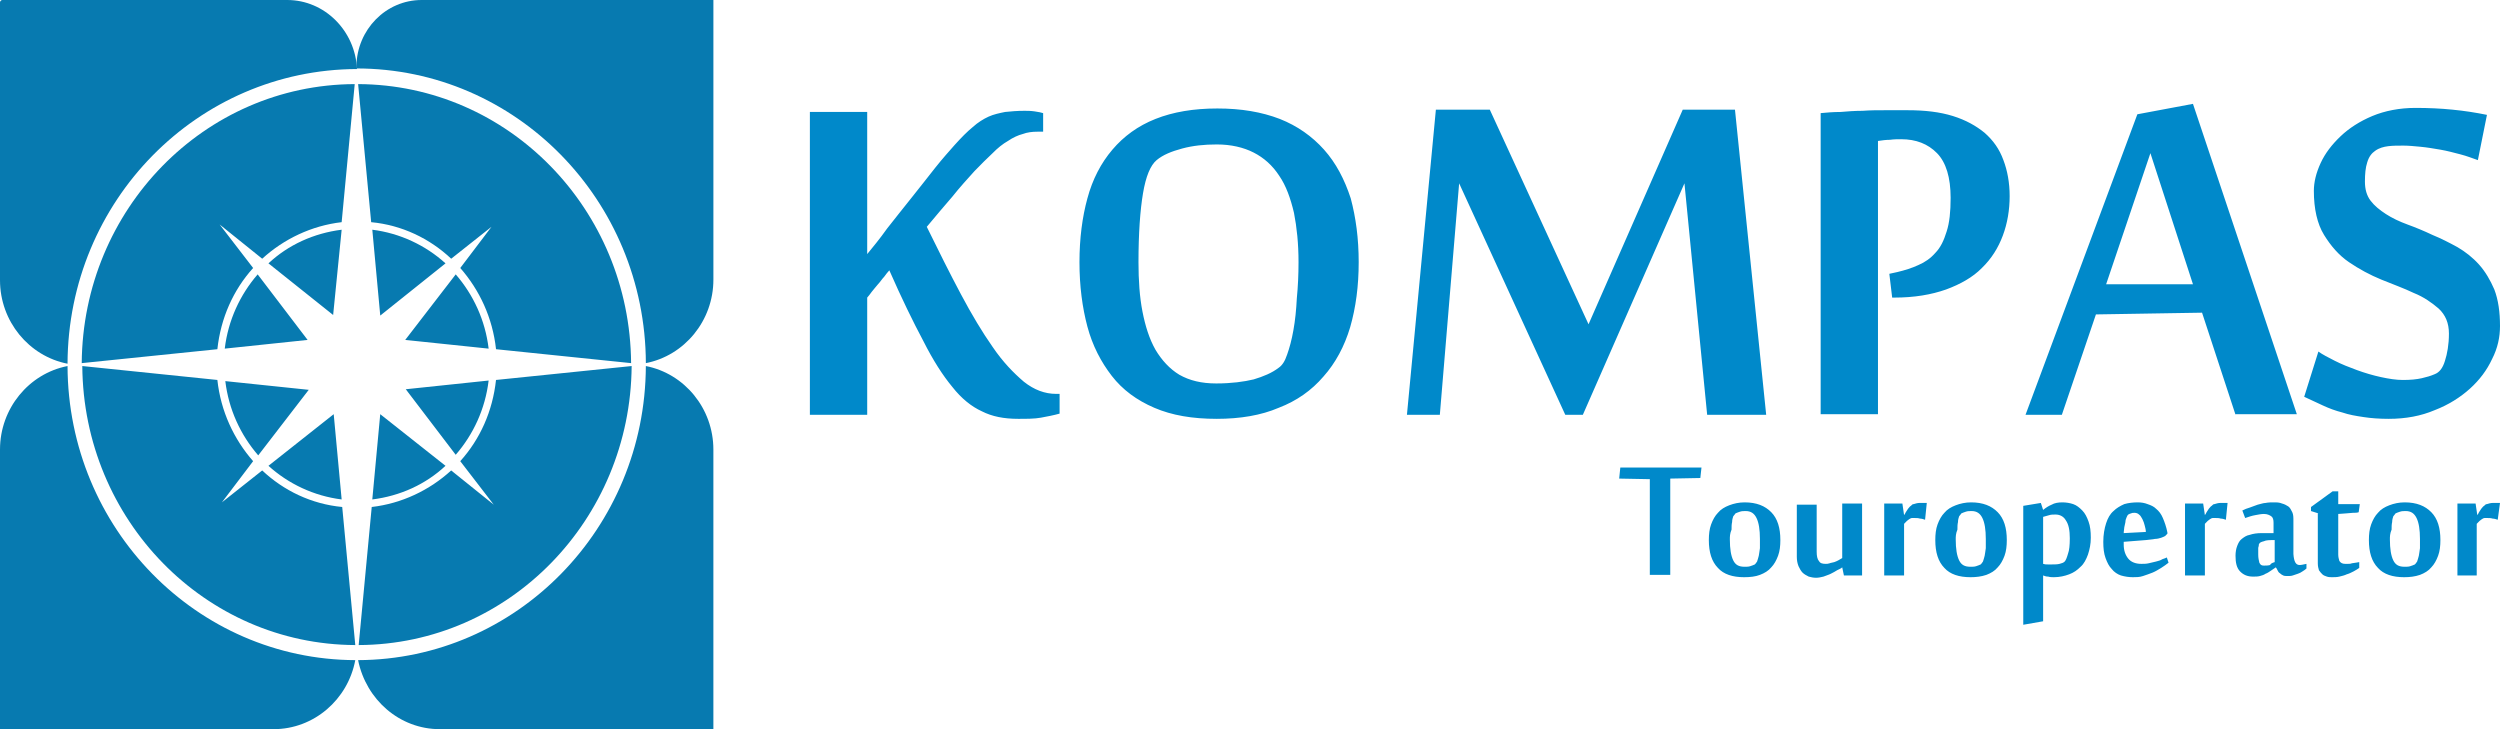 <?xml version="1.0" encoding="UTF-8"?> <svg xmlns="http://www.w3.org/2000/svg" width="168" height="49" viewBox="0 0 168 49" fill="none"> <g clip-path="url(#clip0)"> <path fill-rule="evenodd" clip-rule="evenodd" d="M30.625 18.438C31.808 19.803 32.609 21.518 32.837 23.428L27.231 22.843L30.625 18.438ZM25.019 15.437C26.888 15.671 28.604 16.489 29.939 17.698L25.553 21.206L25.019 15.437ZM33.333 23.467C33.104 21.362 32.227 19.491 30.93 18.009L33.028 15.242L30.32 17.386C28.871 16.021 27.002 15.125 24.943 14.93L24.066 5.652C34.172 5.691 42.334 14.072 42.41 24.402L33.333 23.467ZM28.337 0H47.94V18.789C47.94 21.557 45.995 23.896 43.402 24.402C43.364 13.449 34.668 4.6 23.951 4.6V4.444C23.989 1.988 25.934 0 28.337 0Z" fill="#077AB0"></path> <path fill-rule="evenodd" clip-rule="evenodd" d="M17.315 18.438C16.133 19.803 15.332 21.518 15.103 23.428L20.671 22.843L17.315 18.438ZM22.959 15.437C21.091 15.671 19.374 16.45 18.04 17.698L22.387 21.167L22.959 15.437ZM14.607 23.467C14.836 21.362 15.675 19.491 17.01 18.009L14.76 15.086L17.62 17.386C19.069 16.061 20.938 15.164 22.959 14.93L23.837 5.652C13.73 5.691 5.568 14.072 5.492 24.402L14.607 23.467ZM19.298 0H0.153C0.076 0 0 0.078 0 0.156V18.828C0 21.596 1.945 23.935 4.538 24.442C4.577 13.488 13.272 4.678 23.989 4.639C23.875 2.066 21.815 0 19.298 0Z" fill="#077AB0"></path> <path fill-rule="evenodd" clip-rule="evenodd" d="M17.353 30.601C16.171 29.236 15.37 27.521 15.141 25.611L20.747 26.196L17.353 30.601ZM22.959 33.563C21.091 33.33 19.374 32.511 18.04 31.302L22.425 27.833L22.959 33.563ZM14.607 25.533C14.836 27.638 15.713 29.509 17.01 30.991L14.912 33.758L17.62 31.614C19.069 32.979 20.938 33.875 22.997 34.07L23.875 43.348C13.768 43.309 5.606 34.928 5.53 24.598L14.607 25.533ZM18.383 49H0V30.211C0 27.443 1.945 25.104 4.538 24.598C4.577 35.513 13.234 44.322 23.875 44.361C23.379 47.012 21.091 49 18.383 49Z" fill="#077AB0"></path> <path fill-rule="evenodd" clip-rule="evenodd" d="M30.624 30.562C31.807 29.198 32.608 27.482 32.836 25.572L27.268 26.157L30.624 30.562ZM25.018 33.563C26.887 33.33 28.603 32.55 29.938 31.302L25.552 27.833L25.018 33.563ZM33.332 25.533C33.103 27.638 32.264 29.509 30.929 30.991L33.18 33.914L30.319 31.614C28.87 32.94 27.001 33.836 24.98 34.07L24.103 43.348C34.209 43.309 42.371 34.928 42.447 24.598L33.332 25.533ZM29.556 49H47.939V30.211C47.939 27.443 45.994 25.104 43.401 24.598C43.362 35.513 34.705 44.322 24.064 44.361C24.598 47.012 26.849 49 29.556 49Z" fill="#077AB0"></path> <path d="M168 21.909C168 22.649 167.848 23.39 167.466 24.131C167.123 24.871 166.627 25.534 165.979 26.119C165.331 26.703 164.53 27.21 163.614 27.561C162.699 27.951 161.669 28.146 160.525 28.146C159.915 28.146 159.343 28.107 158.847 28.029C158.313 27.951 157.855 27.873 157.398 27.717C156.94 27.6 156.521 27.444 156.101 27.249C155.681 27.054 155.262 26.859 154.842 26.664L155.796 23.624C156.063 23.819 156.444 24.014 156.902 24.247C157.36 24.481 157.855 24.676 158.389 24.871C158.923 25.066 159.457 25.222 159.991 25.339C160.525 25.456 161.021 25.534 161.479 25.534C161.974 25.534 162.394 25.495 162.737 25.417C163.08 25.339 163.347 25.261 163.614 25.144C163.919 25.027 164.148 24.754 164.301 24.247C164.453 23.78 164.568 23.156 164.568 22.415C164.568 21.714 164.339 21.168 163.881 20.739C163.424 20.349 162.89 19.959 162.203 19.687C161.555 19.375 160.792 19.102 160.029 18.79C159.267 18.478 158.542 18.088 157.855 17.62C157.169 17.153 156.635 16.529 156.177 15.788C155.72 15.048 155.491 14.034 155.491 12.826C155.491 12.241 155.643 11.617 155.948 10.955C156.254 10.292 156.711 9.707 157.283 9.161C157.855 8.616 158.58 8.148 159.419 7.797C160.258 7.446 161.25 7.251 162.318 7.251C163.195 7.251 164.034 7.29 164.797 7.368C165.597 7.446 166.36 7.563 167.123 7.719L166.513 10.76C166.17 10.643 165.788 10.487 165.331 10.37C164.873 10.253 164.453 10.136 163.996 10.058C163.538 9.98 163.08 9.902 162.661 9.863C162.241 9.824 161.86 9.785 161.517 9.785C161.135 9.785 160.792 9.785 160.487 9.824C160.182 9.863 159.877 9.941 159.61 10.136C159.381 10.292 159.19 10.526 159.076 10.916C158.961 11.267 158.923 11.695 158.923 12.202C158.923 12.709 159.038 13.138 159.305 13.489C159.572 13.839 159.915 14.112 160.334 14.385C160.754 14.658 161.25 14.892 161.784 15.087C162.318 15.282 162.89 15.515 163.462 15.788C164.034 16.022 164.568 16.295 165.14 16.607C165.674 16.919 166.17 17.309 166.589 17.776C167.009 18.244 167.352 18.829 167.619 19.453C167.886 20.154 168 20.973 168 21.909ZM147.367 19.102L144.507 10.292L141.532 19.102H147.367ZM150.228 27.873L147.978 21.012L140.846 21.129L138.557 27.873H136.116L143.63 7.68L147.367 6.979L154.347 27.834H150.228V27.873ZM126.963 18.4L127.497 18.283C127.993 18.166 128.489 18.01 128.908 17.815C129.366 17.62 129.747 17.348 130.052 16.997C130.396 16.646 130.624 16.178 130.815 15.555C131.006 14.97 131.082 14.229 131.082 13.294C131.082 11.929 130.777 10.916 130.167 10.292C129.557 9.668 128.756 9.356 127.764 9.356C127.535 9.356 127.268 9.356 127.001 9.395C126.734 9.395 126.467 9.434 126.2 9.473V27.834H122.348V7.602C122.768 7.563 123.187 7.524 123.683 7.524C124.141 7.485 124.637 7.446 125.171 7.446C125.667 7.407 126.2 7.407 126.696 7.407C127.23 7.407 127.726 7.407 128.184 7.407C129.366 7.407 130.358 7.524 131.235 7.797C132.112 8.07 132.798 8.46 133.37 8.928C133.943 9.434 134.362 10.019 134.629 10.76C134.896 11.461 135.049 12.28 135.049 13.177C135.049 14.112 134.896 15.009 134.591 15.827C134.286 16.646 133.828 17.387 133.18 18.01C132.57 18.634 131.731 19.102 130.777 19.453C129.785 19.803 128.641 19.998 127.306 19.998H127.154L126.963 18.4ZM114.721 27.873L113.195 12.319L106.368 27.873H105.186L98.054 12.319L96.757 27.873H94.546L96.491 7.368H100.114L106.75 21.792L113.081 7.368H116.59L118.687 27.873H114.721ZM87.261 17.62C87.261 16.373 87.147 15.282 86.956 14.307C86.727 13.332 86.422 12.475 85.964 11.812C85.507 11.111 84.935 10.604 84.248 10.253C83.562 9.902 82.723 9.707 81.769 9.707C80.93 9.707 80.167 9.785 79.443 9.98C78.718 10.175 78.146 10.409 77.726 10.76C77.307 11.111 77.002 11.851 76.811 12.982C76.62 14.112 76.506 15.671 76.506 17.62C76.506 18.829 76.582 19.959 76.773 20.934C76.964 21.909 77.231 22.766 77.65 23.507C78.07 24.208 78.604 24.793 79.252 25.183C79.939 25.573 80.739 25.768 81.731 25.768C82.761 25.768 83.6 25.651 84.248 25.495C84.897 25.3 85.469 25.066 85.926 24.715C86.155 24.559 86.346 24.286 86.498 23.819C86.651 23.39 86.803 22.844 86.918 22.181C87.032 21.558 87.109 20.817 87.147 20.037C87.223 19.258 87.261 18.478 87.261 17.62ZM91.304 17.62C91.304 19.219 91.113 20.661 90.732 21.986C90.35 23.273 89.74 24.403 88.939 25.3C88.138 26.235 87.147 26.937 85.926 27.405C84.744 27.912 83.333 28.146 81.769 28.146C80.129 28.146 78.756 27.912 77.574 27.405C76.392 26.898 75.438 26.197 74.713 25.261C73.989 24.325 73.417 23.234 73.073 21.948C72.73 20.661 72.54 19.219 72.54 17.62C72.54 16.022 72.73 14.58 73.073 13.332C73.417 12.046 73.989 10.955 74.752 10.058C75.514 9.161 76.468 8.46 77.65 7.992C78.832 7.524 80.205 7.29 81.807 7.29C83.409 7.29 84.782 7.524 86.002 7.992C87.185 8.46 88.176 9.161 88.977 10.058C89.778 10.955 90.35 12.046 90.77 13.332C91.113 14.619 91.304 16.022 91.304 17.62ZM69.717 8.85C69.374 8.85 69.031 8.889 68.726 9.006C68.421 9.084 68.077 9.239 67.734 9.473C67.391 9.668 67.048 9.941 66.704 10.292C66.323 10.643 65.942 11.033 65.484 11.5C65.026 12.007 64.492 12.592 63.997 13.216C63.463 13.839 62.891 14.502 62.28 15.243C63.081 16.88 63.844 18.4 64.569 19.765C65.293 21.129 66.018 22.337 66.704 23.312C67.391 24.325 68.115 25.066 68.802 25.651C69.489 26.197 70.213 26.469 70.976 26.469H71.205V27.795C70.785 27.912 70.366 27.99 69.946 28.068C69.527 28.146 68.993 28.146 68.421 28.146C67.467 28.146 66.666 27.99 65.98 27.639C65.293 27.327 64.607 26.781 63.997 26.002C63.348 25.222 62.7 24.208 62.051 22.922C61.365 21.636 60.602 20.076 59.763 18.166C59.649 18.283 59.534 18.439 59.42 18.595C59.267 18.751 59.153 18.946 59 19.102C58.848 19.297 58.695 19.453 58.581 19.609C58.467 19.765 58.352 19.92 58.276 19.998V27.873H54.424V7.524H58.276V17.075C58.657 16.607 59.115 16.061 59.611 15.36C60.145 14.697 60.678 13.995 61.251 13.294C61.823 12.592 62.319 11.929 62.852 11.267C63.348 10.643 63.806 10.136 64.149 9.746C64.607 9.239 64.988 8.85 65.37 8.538C65.713 8.226 66.094 7.992 66.437 7.836C66.781 7.68 67.162 7.602 67.543 7.524C67.925 7.485 68.344 7.446 68.84 7.446C69.031 7.446 69.26 7.446 69.527 7.485C69.794 7.524 69.984 7.563 70.099 7.602V8.85H69.717Z" fill="#0089CA"></path> <path d="M167.847 34.928C167.733 34.889 167.618 34.85 167.504 34.85C167.389 34.811 167.275 34.811 167.16 34.811C167.084 34.811 167.008 34.811 166.97 34.811C166.893 34.811 166.855 34.85 166.779 34.889C166.741 34.928 166.665 34.967 166.627 35.006C166.588 35.045 166.512 35.123 166.436 35.201V38.67H165.139V33.837H166.36L166.474 34.616C166.512 34.577 166.55 34.499 166.588 34.422C166.627 34.344 166.703 34.266 166.741 34.188C166.817 34.11 166.855 34.032 166.932 33.993C167.008 33.915 167.046 33.876 167.122 33.876C167.237 33.837 167.389 33.798 167.504 33.798C167.656 33.798 167.809 33.798 168 33.798L167.847 34.928ZM160.601 36.254C160.601 36.877 160.677 37.345 160.829 37.657C160.982 37.969 161.211 38.086 161.592 38.086C161.745 38.086 161.859 38.086 161.974 38.047C162.088 38.008 162.202 37.969 162.279 37.93C162.317 37.891 162.355 37.852 162.431 37.735C162.469 37.618 162.508 37.501 162.546 37.345C162.584 37.189 162.584 37.033 162.622 36.838C162.622 36.644 162.622 36.449 162.622 36.215C162.622 35.591 162.546 35.123 162.393 34.811C162.241 34.499 162.012 34.343 161.669 34.343C161.554 34.343 161.402 34.343 161.287 34.383C161.173 34.422 161.058 34.461 160.982 34.499C160.944 34.538 160.906 34.616 160.829 34.694C160.791 34.811 160.753 34.928 160.753 35.084C160.715 35.24 160.715 35.396 160.715 35.591C160.601 35.864 160.601 36.059 160.601 36.254ZM161.554 38.788C160.791 38.788 160.181 38.593 159.8 38.164C159.38 37.735 159.19 37.111 159.19 36.293C159.19 35.903 159.228 35.552 159.342 35.24C159.456 34.928 159.609 34.655 159.8 34.461C159.99 34.227 160.257 34.071 160.563 33.954C160.868 33.837 161.211 33.759 161.592 33.759C162.393 33.759 162.965 33.993 163.385 34.422C163.804 34.85 163.995 35.474 163.995 36.293C163.995 36.682 163.957 37.033 163.842 37.345C163.728 37.657 163.575 37.93 163.385 38.125C163.194 38.359 162.927 38.515 162.622 38.632C162.279 38.748 161.936 38.788 161.554 38.788ZM155.795 34.499L155.299 34.343V34.071L156.749 33.018H157.13V33.876H158.579L158.503 34.422C158.389 34.461 158.274 34.461 158.122 34.461C157.969 34.461 157.817 34.499 157.664 34.499C157.511 34.499 157.321 34.538 157.13 34.538V37.267C157.13 37.423 157.168 37.579 157.206 37.696C157.283 37.813 157.397 37.891 157.588 37.891C157.626 37.891 157.702 37.891 157.778 37.891C157.855 37.891 157.969 37.891 158.045 37.852C158.122 37.852 158.236 37.813 158.312 37.813C158.389 37.813 158.465 37.774 158.541 37.774V38.164C158.427 38.242 158.312 38.32 158.16 38.398C158.007 38.476 157.855 38.554 157.702 38.593C157.55 38.67 157.359 38.709 157.206 38.748C157.054 38.788 156.863 38.788 156.711 38.788C156.596 38.788 156.482 38.788 156.367 38.748C156.253 38.709 156.138 38.67 156.062 38.593C155.986 38.515 155.91 38.437 155.833 38.32C155.795 38.203 155.757 38.047 155.757 37.852V34.499H155.795ZM152.859 37.774C152.859 37.735 152.859 37.696 152.859 37.618C152.859 37.54 152.859 37.423 152.859 37.306C152.859 37.189 152.859 37.033 152.859 36.838C152.859 36.682 152.859 36.487 152.859 36.293C152.515 36.293 152.286 36.293 152.134 36.371C151.981 36.41 151.867 36.449 151.829 36.526C151.791 36.566 151.791 36.605 151.791 36.644C151.791 36.721 151.753 36.76 151.753 36.838C151.753 36.916 151.753 36.994 151.753 37.072C151.753 37.15 151.753 37.228 151.753 37.267C151.753 37.501 151.791 37.657 151.829 37.813C151.905 37.969 151.981 38.008 152.134 38.008C152.286 38.008 152.401 38.008 152.553 37.969C152.592 37.852 152.744 37.813 152.859 37.774ZM154.537 37.969C154.651 37.969 154.804 37.93 154.994 37.891V38.203C154.918 38.281 154.842 38.32 154.727 38.398C154.613 38.476 154.537 38.515 154.422 38.554C154.308 38.593 154.193 38.632 154.079 38.67C153.965 38.709 153.85 38.709 153.736 38.709C153.621 38.709 153.507 38.709 153.431 38.67C153.354 38.632 153.278 38.593 153.202 38.515C153.126 38.476 153.087 38.398 153.049 38.32C153.011 38.242 152.973 38.164 152.935 38.125C152.82 38.203 152.706 38.281 152.592 38.359C152.477 38.437 152.363 38.515 152.248 38.554C152.134 38.632 152.02 38.67 151.867 38.709C151.714 38.748 151.6 38.748 151.409 38.748C151.028 38.748 150.761 38.632 150.532 38.398C150.303 38.164 150.227 37.813 150.227 37.345C150.227 37.111 150.265 36.877 150.341 36.682C150.418 36.487 150.494 36.332 150.647 36.215C150.799 36.098 150.952 35.981 151.18 35.942C151.409 35.864 151.676 35.825 151.981 35.825H152.782V35.123C152.782 34.928 152.744 34.772 152.63 34.694C152.515 34.616 152.363 34.538 152.134 34.538C151.981 34.538 151.753 34.577 151.562 34.616C151.333 34.655 151.104 34.733 150.875 34.811L150.685 34.305C150.837 34.227 151.028 34.149 151.18 34.11C151.371 34.032 151.524 33.993 151.714 33.915C151.905 33.876 152.096 33.798 152.248 33.798C152.439 33.759 152.63 33.759 152.782 33.759C153.011 33.759 153.164 33.759 153.354 33.837C153.507 33.876 153.659 33.954 153.774 34.032C153.888 34.11 153.965 34.266 154.041 34.422C154.117 34.577 154.117 34.772 154.117 35.006V37.228C154.155 37.735 154.27 37.969 154.537 37.969ZM149.579 34.928C149.464 34.889 149.35 34.85 149.235 34.85C149.121 34.811 149.007 34.811 148.892 34.811C148.816 34.811 148.74 34.811 148.701 34.811C148.625 34.811 148.587 34.85 148.511 34.889C148.473 34.928 148.396 34.967 148.358 35.006C148.32 35.045 148.244 35.123 148.168 35.201V38.67H146.833V33.837H148.053L148.168 34.616C148.206 34.577 148.244 34.499 148.282 34.422C148.32 34.344 148.396 34.266 148.434 34.188C148.511 34.11 148.549 34.032 148.625 33.993C148.701 33.915 148.74 33.876 148.816 33.876C148.93 33.837 149.083 33.798 149.197 33.798C149.35 33.798 149.502 33.798 149.693 33.798L149.579 34.928ZM143.019 34.577C142.981 34.616 142.943 34.655 142.904 34.772C142.866 34.85 142.828 34.967 142.828 35.084C142.79 35.201 142.79 35.318 142.752 35.435C142.752 35.552 142.714 35.669 142.714 35.825L144.201 35.747C144.201 35.591 144.163 35.474 144.125 35.318C144.087 35.162 144.049 35.045 143.972 34.889C143.896 34.772 143.858 34.655 143.743 34.577C143.667 34.499 143.553 34.461 143.438 34.461C143.362 34.461 143.286 34.461 143.21 34.499C143.171 34.499 143.095 34.538 143.019 34.577ZM143.667 33.759C143.896 33.759 144.125 33.798 144.316 33.876C144.544 33.954 144.735 34.032 144.888 34.188C145.078 34.343 145.231 34.538 145.345 34.811C145.46 35.084 145.574 35.396 145.65 35.786V35.864C145.612 35.903 145.536 35.981 145.498 36.02C145.422 36.059 145.345 36.098 145.231 36.137C145.116 36.176 144.964 36.215 144.811 36.215C144.659 36.254 144.468 36.254 144.201 36.293L142.714 36.41V36.605C142.714 36.994 142.828 37.306 143.019 37.54C143.21 37.774 143.515 37.891 143.896 37.891C144.049 37.891 144.239 37.891 144.392 37.852C144.582 37.813 144.735 37.774 144.888 37.735C145.04 37.696 145.193 37.657 145.307 37.579C145.422 37.54 145.536 37.501 145.612 37.462L145.727 37.813C145.574 37.93 145.422 38.047 145.231 38.164C145.04 38.281 144.849 38.398 144.659 38.476C144.468 38.554 144.239 38.632 144.01 38.709C143.782 38.788 143.553 38.788 143.324 38.788C143.057 38.788 142.79 38.748 142.523 38.67C142.294 38.593 142.065 38.437 141.913 38.242C141.722 38.047 141.608 37.813 141.493 37.501C141.379 37.189 141.341 36.838 141.341 36.41C141.341 35.942 141.417 35.513 141.531 35.162C141.646 34.811 141.798 34.538 142.027 34.343C142.218 34.149 142.485 33.993 142.752 33.876C143.019 33.798 143.324 33.759 143.667 33.759ZM139.091 36.176C139.091 35.63 139.014 35.24 138.824 34.967C138.671 34.694 138.404 34.577 138.137 34.577C137.985 34.577 137.832 34.577 137.718 34.616C137.565 34.655 137.451 34.694 137.298 34.733V37.891C137.412 37.93 137.489 37.93 137.603 37.93C137.718 37.93 137.794 37.93 137.908 37.93C138.061 37.93 138.252 37.93 138.404 37.891C138.557 37.852 138.671 37.813 138.747 37.735C138.824 37.657 138.9 37.462 138.976 37.189C139.052 36.994 139.091 36.644 139.091 36.176ZM137.298 34.266C137.489 34.11 137.679 33.993 137.87 33.915C138.061 33.798 138.328 33.759 138.595 33.759C138.824 33.759 139.091 33.798 139.319 33.876C139.548 33.954 139.739 34.11 139.93 34.305C140.12 34.499 140.235 34.733 140.349 35.045C140.464 35.357 140.502 35.708 140.502 36.137C140.502 36.566 140.425 36.916 140.311 37.267C140.197 37.579 140.044 37.891 139.815 38.086C139.586 38.32 139.358 38.476 139.052 38.593C138.747 38.709 138.404 38.788 138.023 38.788C137.908 38.788 137.756 38.788 137.641 38.748C137.489 38.748 137.412 38.709 137.298 38.67C137.298 38.709 137.298 38.788 137.298 38.904C137.298 39.021 137.298 39.138 137.298 39.255V41.75L135.963 41.984V33.993L137.145 33.798L137.298 34.266ZM131.425 36.254C131.425 36.877 131.501 37.345 131.654 37.657C131.806 37.969 132.035 38.086 132.416 38.086C132.569 38.086 132.683 38.086 132.798 38.047C132.912 38.008 133.027 37.969 133.103 37.93C133.141 37.891 133.179 37.852 133.255 37.735C133.293 37.618 133.332 37.501 133.37 37.345C133.408 37.189 133.408 37.033 133.446 36.838C133.446 36.644 133.446 36.449 133.446 36.215C133.446 35.591 133.37 35.123 133.217 34.811C133.065 34.499 132.836 34.343 132.493 34.343C132.378 34.343 132.226 34.343 132.111 34.383C131.997 34.422 131.882 34.461 131.806 34.499C131.768 34.538 131.73 34.616 131.654 34.694C131.615 34.811 131.577 34.928 131.577 35.084C131.539 35.24 131.539 35.396 131.539 35.591C131.425 35.864 131.425 36.059 131.425 36.254ZM132.416 38.788C131.654 38.788 131.043 38.593 130.662 38.164C130.242 37.735 130.052 37.111 130.052 36.293C130.052 35.903 130.09 35.552 130.204 35.24C130.319 34.928 130.471 34.655 130.662 34.461C130.853 34.227 131.12 34.071 131.425 33.954C131.73 33.837 132.073 33.759 132.454 33.759C133.255 33.759 133.827 33.993 134.247 34.422C134.666 34.85 134.857 35.474 134.857 36.293C134.857 36.682 134.819 37.033 134.705 37.345C134.59 37.657 134.438 37.93 134.247 38.125C134.056 38.359 133.789 38.515 133.484 38.632C133.141 38.748 132.798 38.788 132.416 38.788ZM129.365 34.928C129.251 34.889 129.136 34.85 129.022 34.85C128.908 34.811 128.793 34.811 128.679 34.811C128.602 34.811 128.526 34.811 128.488 34.811C128.412 34.811 128.374 34.85 128.297 34.889C128.259 34.928 128.183 34.967 128.145 35.006C128.107 35.045 128.03 35.123 127.954 35.201V38.67H126.619V33.837H127.84L127.954 34.616C127.992 34.577 128.03 34.499 128.069 34.422C128.107 34.344 128.183 34.266 128.221 34.188C128.297 34.11 128.336 34.032 128.412 33.993C128.488 33.915 128.526 33.876 128.602 33.876C128.717 33.837 128.869 33.798 128.984 33.798C129.136 33.798 129.289 33.798 129.48 33.798L129.365 34.928ZM122.081 33.837V37.072C122.081 37.345 122.119 37.579 122.233 37.696C122.31 37.852 122.462 37.891 122.691 37.891C122.767 37.891 122.844 37.891 122.958 37.852C123.034 37.813 123.149 37.813 123.263 37.774C123.378 37.735 123.454 37.696 123.53 37.657C123.606 37.618 123.721 37.54 123.797 37.501V33.837H125.132V38.67H123.911L123.797 38.125C123.721 38.203 123.606 38.242 123.454 38.32C123.339 38.398 123.187 38.476 123.034 38.554C122.882 38.632 122.729 38.67 122.538 38.748C122.386 38.788 122.195 38.826 122.043 38.826C121.852 38.826 121.699 38.788 121.547 38.748C121.394 38.67 121.242 38.593 121.127 38.476C121.013 38.359 120.937 38.203 120.86 38.047C120.784 37.852 120.746 37.657 120.746 37.423V33.915H122.081V33.837ZM116.246 36.254C116.246 36.877 116.322 37.345 116.474 37.657C116.627 37.969 116.856 38.086 117.237 38.086C117.39 38.086 117.504 38.086 117.619 38.047C117.733 38.008 117.847 37.969 117.924 37.93C117.962 37.891 118 37.852 118.076 37.735C118.114 37.618 118.153 37.501 118.191 37.345C118.229 37.189 118.229 37.033 118.267 36.838C118.267 36.644 118.267 36.449 118.267 36.215C118.267 35.591 118.191 35.123 118.038 34.811C117.886 34.499 117.657 34.343 117.313 34.343C117.199 34.343 117.047 34.343 116.932 34.383C116.818 34.422 116.703 34.461 116.627 34.499C116.589 34.538 116.551 34.616 116.474 34.694C116.436 34.811 116.398 34.928 116.398 35.084C116.36 35.24 116.36 35.396 116.36 35.591C116.246 35.864 116.246 36.059 116.246 36.254ZM117.199 38.788C116.436 38.788 115.826 38.593 115.445 38.164C115.025 37.735 114.834 37.111 114.834 36.293C114.834 35.903 114.873 35.552 114.987 35.24C115.101 34.928 115.254 34.655 115.445 34.461C115.635 34.227 115.902 34.071 116.207 33.954C116.513 33.837 116.856 33.759 117.237 33.759C118.038 33.759 118.61 33.993 119.03 34.422C119.449 34.85 119.64 35.474 119.64 36.293C119.64 36.682 119.602 37.033 119.487 37.345C119.373 37.657 119.22 37.93 119.03 38.125C118.839 38.359 118.572 38.515 118.267 38.632C117.962 38.748 117.619 38.788 117.199 38.788ZM110.868 38.709V32.2L108.809 32.161L108.885 31.42H114.339L114.262 32.122L112.241 32.161V38.632H110.868V38.709Z" fill="#0089CA"></path> </g> <defs> <clipPath id="clip0"> <rect width="168" height="49" fill="white"></rect> </clipPath> </defs> </svg> 